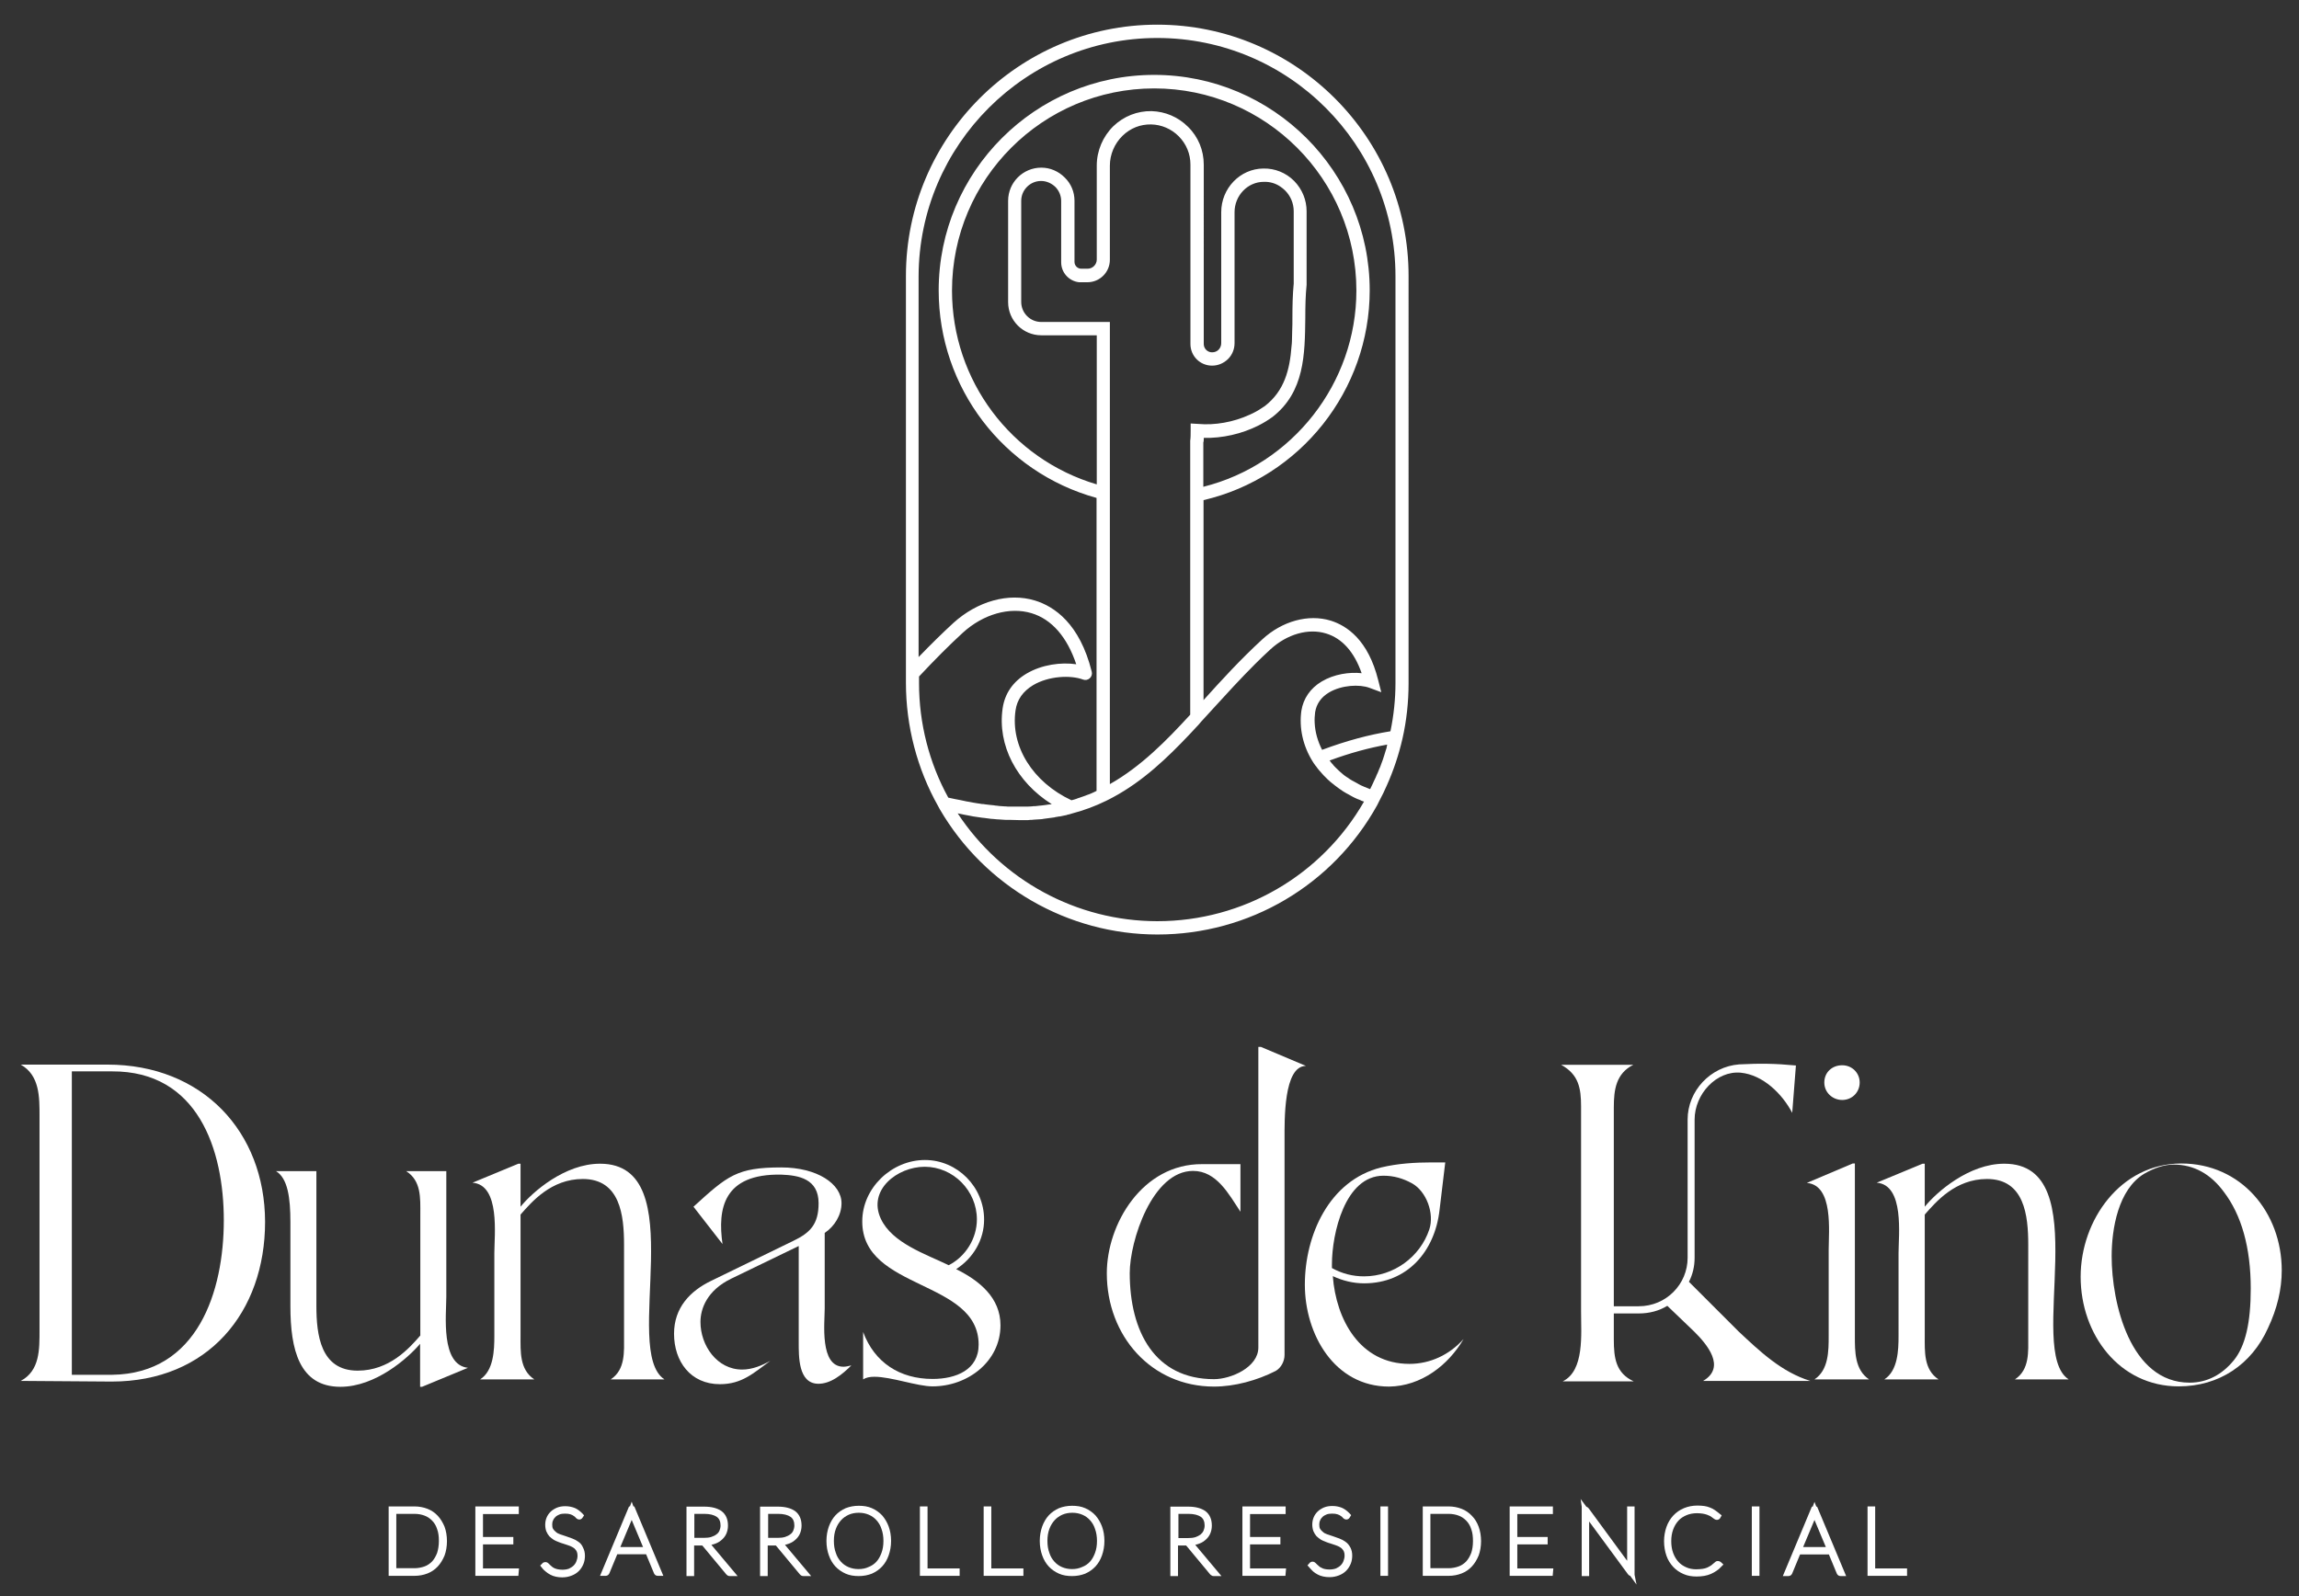 <svg xmlns="http://www.w3.org/2000/svg" xmlns:xlink="http://www.w3.org/1999/xlink" id="Capa_1" x="0px" y="0px" viewBox="0 0 1052.9 731.2" xml:space="preserve"><rect x="0" y="0" width="1052.9" height="731.2" fill="#333333" stroke="none"/><g>	<path fill="#FFFFFF" d="M49.2,487.7H9.5c8.7,4.9,8.6,14.9,8.6,23.6v97.9c0,8.9,0.2,18.7-8.6,23.4l41.6,0.3  c44.2,0,70.3-31.8,70.3-73.2C121.3,518.4,92.7,487.7,49.2,487.7z M51.3,629.8H32.9V490.8h18.4c39.3-0.2,51.2,35.8,51.2,68.2  C102.5,591.5,90.6,629.3,51.3,629.8z"></path>	<path fill="#FFFFFF" d="M204.4,594v-57.5H186c7,4.4,6.5,12.4,6.5,19.7v55.6c-5.1,5.9-14.2,16.1-28.7,16.1  c-17,0-18.9-16.4-18.9-29.7v-61.7h-18.5c5.4,3.3,6.6,12.2,6.6,23.4v38.5c0,19.7,4,36.9,22.9,36.9c16.1,0,30.9-13.1,36.5-19.7v19.7  h0.9l21-8.7C201.7,625.2,204.4,602.3,204.4,594z"></path>	<path fill="#FFFFFF" d="M274.8,533.1c-16.1,0-30.9,12.9-36.4,19.7v-19.7h-1l-21,8.7c12.8,1,10,24.1,10,32.3V612  c0,6.5-0.3,15.9-6.5,19.9h24.8c-6.8-4.5-6.3-12.8-6.3-19.9v-55.6c5.1-5.8,14-16.3,28.5-16.3c17.1,0,18.9,16.6,18.9,30.1V612  c0,7.2,0.7,15.4-6.1,19.9h24.6C284.4,618.9,317.6,533.1,274.8,533.1z"></path>	<path fill="#FFFFFF" d="M386.3,626.1c-11,0-8.6-20.1-8.6-26.7v-34.6c4.5-3,7.7-8.2,7.7-13.6c0-8.9-11.2-16.4-27.6-16.4  c-20.4,0-24.6,3.8-40.2,18l13.3,17.1c-2.3-16.1,0.3-32.3,26.9-31.8c8,0.3,17.1,1.9,17.1,13.1c0,9.8-4,13.6-11.7,17.3l-37.4,18.2  c-9.8,4.7-17.1,12.4-17.1,24.3c0,12.6,7.5,23.1,21,23.1c10.1,0,15.4-5.1,23.1-10.7c-3.8,2.1-8.2,4-12.9,4  c-11.5,0-19.1-11-19.1-21.8c0-6.1,3-14.5,14.2-19.9l30.8-14.9v43.9c0,6.8-0.2,18.9,8.7,19.2c5.9,0.2,11.4-4.4,15.4-8.4  C388.6,625.8,387.5,626.1,386.3,626.1z"></path>	<path fill="#FFFFFF" d="M448.2,616c0,11.5-10.3,15.7-21.1,15.7c-15,0-26.6-7.5-31.8-21.5v21.7c1.4-0.9,3.1-1.2,5.2-1.2  c7.7,0,19.6,4.4,26.6,4.4c16.1,0,31.1-11.4,31.1-28c0-12.6-9.6-20.4-20.3-25.7c7.9-5.1,12.8-13.5,12.8-22.7  c0-14.9-12.2-27.3-27.1-27.3c-15.2,0-28.7,12.8-28.7,28.1C394.8,591.2,448.2,586.1,448.2,616z M423.5,534.5  c13.1,0,23.9,11,23.9,24.1c0,8.7-5.1,17-12.9,21c-10.5-5.1-25.9-10.1-31.1-21.3C397.3,545.2,410.9,534.5,423.5,534.5z"></path>	<path fill="#FFFFFF" d="M577.5,479.6h-1.2v137.7c0,9.1-12.6,14.5-20.3,14.5c-27.1,0-38.6-21.8-38.6-48.6c0-14.7,10.3-46.8,29-46.8  c10.8,0,16.4,10.7,21.7,18.7v-21.8h-17.5c-27.4-0.2-43.7,27.4-43.7,50c0,28.7,20.4,51.9,49.1,51.9c9.4,0,19.7-2.8,28.3-7.2  c2.4-1.4,4-4.4,4-7.3v-98.7c0-8.6-0.5-33.7,9.8-33.7L577.5,479.6z"></path>	<path fill="#FFFFFF" d="M670.3,613.4c-6.5,7.3-15.4,11.4-24.8,11.4c-22.7,0-33.6-20.3-35.1-40.2c4.5,2.1,9.4,3.3,14.3,3.3  c20.1,0,32.5-14.9,34.6-33.7l2.6-21.7h-6.1c-7.7,0-15.7,0.5-23.2,2.3c-23.9,5.9-35,31.1-35,53.7c0,22.7,13.5,46.7,38.6,46.7  C650.9,635,663.3,625.4,670.3,613.4z M610,579.1c0-13.8,5.9-40.5,23.6-40.5c4.7,0,8.9,1.2,13.1,3.5c6.6,3.7,10.3,13.8,7.9,21.1  c-4.2,12.6-16.3,21.5-29.9,21.5c-5.1,0-10-1.2-14.7-3.8V579.1z"></path>	<path fill="#FFFFFF" d="M775.8,609.9c5.9,5.8,14.9,16.4,4.2,22.7h49.1c-13.1-4-23.1-13.5-32.9-22.7l-22.7-22.7  c1.7-3.3,2.6-7,2.6-11v-63.3c0-11.7,10-22.5,21.1-21.5c10.3,1,19.1,9.8,23.6,18.4l1.7-21.7c-9.6-0.9-16.3-1-26-0.5  c-13.1,1-23.6,12.1-23.6,25.3v63.3c0,12.1-9.8,22.2-22.4,22.2h-11.4v-91.2c0-8,1-15.4,8.9-19.4h-33c8,4.4,9.1,10.7,9.1,19.1v93.9  c0,10.5,1.6,27.1-8.4,32h32.5c-8.2-3.8-9.1-10.7-9.1-19.2v-11.9h11.4c4.9,0,9.3-1.2,13.1-3.5L775.8,609.9z"></path>	<path fill="#FFFFFF" d="M837.5,572.6V612c0,6.8,0,15.6-6.5,19.9h25c-6.6-4.4-6.5-12.9-6.5-19.9v-79h-1l-21,8.9  C839.8,542.9,837.5,564.2,837.5,572.6z"></path>	<path fill="#FFFFFF" d="M843.7,503.9c4.5,0,8-3.5,8-8c0-4.4-3.5-7.9-8-7.9c-4.7,0-8.2,3.3-8.2,7.9S839.3,503.9,843.7,503.9z"></path>	<path fill="#FFFFFF" d="M917.9,533.1c-16.1,0-30.9,12.9-36.4,19.7v-19.7h-1l-21,8.7c12.8,1,10,24.1,10,32.3V612  c0,6.5-0.3,15.9-6.5,19.9h24.8c-6.8-4.5-6.3-12.8-6.3-19.9v-55.6c5.1-5.8,14-16.3,28.5-16.3c17.1,0,18.9,16.6,18.9,30.1V612  c0,7.2,0.7,15.4-6.1,19.9h24.6C927.5,618.9,960.8,533.1,917.9,533.1z"></path>	<path fill="#FFFFFF" d="M999,533c-27.8,0-46.1,25.9-46.1,51.9c0,26.4,17.7,50.2,44.9,50.2c18.5,0,33.4-10,40.9-26.7  c4.2-8.9,6.3-17.7,6.3-26.4C1045,555.3,1026.3,533,999,533z M1023.1,623.1c-5.4,6.6-12.2,10.3-20.3,10.3  c-27.3,0-35.7-36.7-35.7-57.9c0-12.6,3-30.6,14.9-37.8c4.5-2.6,9.1-4.2,13.5-4.2c9.3,0,17,4.4,22.9,12.4  c8.2,10.7,12.4,25.7,12.4,44.4C1030.8,605.8,1028.4,616.5,1023.1,623.1z"></path>	<path fill="#FFFFFF" d="M200.5,694.4c-1.3-1.4-2.9-2.5-4.7-3.2c-1.8-0.7-3.8-1.1-6-1.1H178v31.8h11.8c2.2,0,4.2-0.4,6-1.1  c1.8-0.7,3.4-1.8,4.7-3.2c1.3-1.4,2.3-3.1,3.1-5c0.7-1.9,1.1-4.2,1.1-6.6c0-2.4-0.4-4.7-1.1-6.6  C202.8,697.5,201.8,695.8,200.5,694.4z M181.5,693.5h8.3c1.7,0,3.3,0.3,4.6,0.8c1.4,0.5,2.5,1.3,3.5,2.3c1,1,1.8,2.3,2.3,3.9  c0.6,1.6,0.8,3.4,0.8,5.4c0,2.1-0.3,3.9-0.8,5.5c-0.6,1.5-1.3,2.8-2.3,3.9c-1,1-2.1,1.8-3.5,2.3c-1.4,0.5-3,0.8-4.6,0.8h-8.3V693.5  z"></path>	<polygon fill="#FFFFFF" points="221.2,707.5 235.1,707.5 235.1,704.1 221.2,704.1 221.2,693.6 237.6,693.6 237.6,690.1   217.7,690.1 217.7,721.9 237.4,721.9 237.7,718.5 221.2,718.5  "></polygon>	<path fill="#FFFFFF" d="M264.9,706.3c-0.8-0.6-1.7-1.1-2.8-1.5c-0.9-0.3-1.9-0.7-2.8-1c-0.9-0.3-1.8-0.6-2.7-0.9  c-0.8-0.3-1.5-0.6-2-1.1c-0.5-0.4-1-0.9-1.3-1.4c-0.3-0.5-0.4-1.2-0.4-2c0-0.7,0.1-1.3,0.4-1.9c0.2-0.6,0.6-1.1,1.1-1.6  c0.5-0.5,1.1-0.8,1.8-1.1c0.7-0.3,1.6-0.4,2.6-0.4c1,0,1.8,0.1,2.4,0.3c0.7,0.2,1.2,0.5,1.6,0.8c0.5,0.3,0.7,0.5,0.8,0.7  c0.4,0.4,0.9,0.9,1.7,0.9c0.5,0,1-0.2,1.4-0.7l0.8-1.2l-0.8-0.9c-1.1-1.1-2.3-2-3.5-2.5c-1.3-0.5-2.7-0.8-4.3-0.8  c-1.4,0-2.7,0.2-3.9,0.7c-1.1,0.5-2.1,1.1-2.9,1.9c-0.8,0.8-1.4,1.7-1.8,2.7c-0.4,1-0.6,2.1-0.6,3.2c0,1.1,0.2,2.2,0.5,3  c0.4,0.9,0.8,1.6,1.4,2.3c0.6,0.6,1.3,1.1,2,1.6c0.7,0.4,1.4,0.7,2.2,1c0.8,0.3,1.5,0.6,2.3,0.8c0.7,0.2,1.4,0.5,2.1,0.7  c0.7,0.2,1.3,0.5,1.9,0.8c0.5,0.3,1,0.6,1.3,1c0.3,0.3,0.6,0.7,0.8,1.2c0.2,0.5,0.3,1.1,0.3,1.8c0,0.9-0.2,1.7-0.5,2.5  c-0.3,0.8-0.7,1.4-1.3,2c-0.6,0.6-1.3,1-2.1,1.4c-0.8,0.3-1.8,0.5-3,0.5c-0.8,0-1.5-0.1-2.1-0.2c-0.6-0.1-1.1-0.3-1.6-0.5  c-0.5-0.2-0.8-0.5-1.1-0.7c-0.3-0.3-0.6-0.5-0.9-0.8c-0.2-0.2-0.4-0.4-0.6-0.6c-0.2-0.2-0.7-0.7-1.5-0.7c-0.4,0-0.7,0.1-1.1,0.3  c-0.1,0.1-0.2,0.1-0.2,0.2l-1.1,1.1l0.9,1.1c0.5,0.7,1.1,1.2,1.7,1.7c0.6,0.5,1.3,1,2.1,1.4c0.7,0.4,1.6,0.7,2.5,0.9  c0.9,0.2,1.9,0.3,2.9,0.3c1.6,0,3-0.3,4.3-0.8c1.3-0.5,2.4-1.2,3.3-2.1c0.9-0.9,1.6-2,2.1-3.2c0.5-1.2,0.7-2.5,0.7-3.8  c0-1.4-0.3-2.6-0.8-3.6C266.5,707.7,265.8,706.9,264.9,706.3z"></path>	<path fill="#FFFFFF" d="M290.1,690.1l-0.8-2.2l-0.8,2.2h-0.4l-13.3,31.8h2.6c0.8,0,1.4-0.5,1.7-1.2l3.6-8.7h13.2l3.6,8.7  c0.3,0.7,0.9,1.2,1.7,1.2h2.6l-13.3-31.8H290.1z M284.1,708.7l5.2-12.4l5.2,12.4H284.1z"></path>	<path fill="#FFFFFF" d="M326.9,707.4c1.3-0.4,2.5-1,3.4-1.8c1-0.8,1.8-1.8,2.3-2.9c0.5-1.1,0.8-2.4,0.8-3.8c0-3-1-5.2-3-6.7  c-1.9-1.3-4.5-2-7.8-2h-8.2v31.8h3.5V708h3c0.2,0,0.4,0,0.6,0c0.1,0,0.1,0,0.1,0c0,0,0.1,0.1,0.2,0.2l10.8,13  c0.3,0.3,0.6,0.6,1,0.7c0.2,0.1,0.4,0.1,0.7,0.1h3.5l-12-14.3C326.1,707.6,326.5,707.5,326.9,707.4z M317.9,693.5h4.7  c2.5,0,4.4,0.5,5.7,1.4c1.1,0.8,1.7,2.1,1.7,3.9c0,0.9-0.2,1.7-0.5,2.4c-0.3,0.7-0.8,1.3-1.4,1.7c-0.6,0.5-1.5,0.9-2.4,1.2  c-1,0.3-2.1,0.4-3.4,0.4h-4.3V693.5z"></path>	<path fill="#FFFFFF" d="M360.6,707.4c1.3-0.4,2.5-1,3.4-1.8c1-0.8,1.8-1.8,2.3-2.9c0.5-1.1,0.8-2.4,0.8-3.8c0-3-1-5.2-3-6.7  c-1.9-1.3-4.5-2-7.8-2h-8.2v31.8h3.5V708h3c0.2,0,0.4,0,0.6,0c0.1,0,0.1,0,0.1,0c0,0,0.1,0.1,0.2,0.2l10.8,13  c0.3,0.3,0.6,0.6,1,0.7c0.2,0.1,0.4,0.1,0.7,0.1h3.5l-12-14.3C359.9,707.6,360.3,707.5,360.6,707.4z M351.7,693.5h4.7  c2.5,0,4.4,0.5,5.7,1.4c1.1,0.8,1.7,2.1,1.7,3.9c0,0.9-0.2,1.7-0.5,2.4c-0.3,0.7-0.8,1.3-1.4,1.7c-0.6,0.5-1.5,0.9-2.4,1.2  c-1,0.3-2.1,0.4-3.4,0.4h-4.3V693.5z"></path>	<path fill="#FFFFFF" d="M404,694.2c-1.3-1.4-2.9-2.5-4.7-3.3c-1.8-0.8-3.8-1.1-6-1.1c-2.2,0-4.2,0.4-6,1.1  c-1.8,0.8-3.4,1.9-4.7,3.3c-1.3,1.4-2.3,3.2-3,5.1c-0.7,2-1.1,4.2-1.1,6.6c0,2.4,0.4,4.7,1.1,6.6c0.7,2,1.7,3.7,3,5.1  c1.3,1.4,2.9,2.5,4.7,3.3c1.8,0.8,3.8,1.1,6,1.1c2.2,0,4.2-0.4,6-1.1c1.8-0.8,3.4-1.9,4.7-3.3c1.3-1.4,2.3-3.1,3-5.1  c0.7-2,1.1-4.2,1.1-6.6c0-2.4-0.4-4.7-1.1-6.6C406.3,697.4,405.3,695.7,404,694.2z M393.2,718.8c-1.7,0-3.2-0.3-4.6-0.9  c-1.4-0.6-2.5-1.4-3.5-2.5c-1-1.1-1.8-2.4-2.3-4c-0.6-1.6-0.9-3.4-0.9-5.5s0.3-3.9,0.9-5.5c0.6-1.6,1.4-2.9,2.4-4  c1-1.1,2.2-1.9,3.5-2.5c1.4-0.6,2.9-0.9,4.6-0.9c1.7,0,3.2,0.3,4.6,0.9c1.4,0.6,2.5,1.4,3.5,2.5c1,1.1,1.8,2.4,2.3,4  c0.6,1.6,0.9,3.5,0.9,5.5c0,2.1-0.3,3.9-0.9,5.5c-0.6,1.6-1.3,2.9-2.3,4c-1,1.1-2.2,1.9-3.5,2.4  C396.5,718.5,394.9,718.8,393.2,718.8z"></path>	<polygon fill="#FFFFFF" points="424.8,690.1 421.3,690.1 421.3,721.9 439.5,721.9 439.5,718.5 424.8,718.5  "></polygon>	<polygon fill="#FFFFFF" points="454,690.1 450.5,690.1 450.5,721.9 468.7,721.9 468.7,718.5 454,718.5  "></polygon>	<path fill="#FFFFFF" d="M501.7,694.2c-1.3-1.4-2.9-2.5-4.7-3.3c-1.8-0.8-3.8-1.1-6-1.1c-2.2,0-4.2,0.4-6,1.1  c-1.8,0.8-3.4,1.9-4.7,3.3c-1.3,1.4-2.3,3.2-3,5.1c-0.7,2-1.1,4.2-1.1,6.6c0,2.4,0.4,4.7,1.1,6.6c0.7,2,1.7,3.7,3,5.1  c1.3,1.4,2.9,2.5,4.7,3.3c1.8,0.8,3.8,1.1,6,1.1c2.2,0,4.2-0.4,6-1.1c1.8-0.8,3.4-1.9,4.7-3.3c1.3-1.4,2.3-3.1,3-5.1  c0.7-2,1.1-4.2,1.1-6.6c0-2.4-0.4-4.7-1.1-6.6C504,697.4,503,695.7,501.7,694.2z M491,718.8c-1.7,0-3.2-0.3-4.6-0.9  c-1.4-0.6-2.5-1.4-3.5-2.5c-1-1.1-1.8-2.4-2.3-4c-0.6-1.6-0.9-3.4-0.9-5.5s0.3-3.9,0.9-5.5c0.6-1.6,1.4-2.9,2.4-4  c1-1.1,2.2-1.9,3.5-2.5c1.4-0.6,2.9-0.9,4.6-0.9c1.7,0,3.2,0.3,4.6,0.9c1.4,0.6,2.5,1.4,3.5,2.5c1,1.1,1.8,2.4,2.3,4  c0.6,1.6,0.9,3.5,0.9,5.5c0,2.1-0.3,3.9-0.9,5.5c-0.6,1.6-1.3,2.9-2.3,4c-1,1.1-2.2,1.9-3.5,2.4C494.2,718.5,492.7,718.8,491,718.8  z"></path>	<path fill="#FFFFFF" d="M548.5,707.4c1.3-0.4,2.5-1,3.4-1.8c1-0.8,1.8-1.8,2.3-2.9s0.8-2.4,0.8-3.8c0-3-1-5.2-3-6.7  c-1.9-1.3-4.5-2-7.8-2h-8.2v31.8h3.5V708h3c0.2,0,0.4,0,0.6,0c0.1,0,0.1,0,0.1,0c0,0,0.1,0.1,0.2,0.2l10.8,13  c0.2,0.2,0.5,0.5,1,0.7c0.2,0.1,0.4,0.1,0.7,0.1h3.5l-12-14.3C547.8,707.6,548.1,707.5,548.5,707.4z M539.6,693.5h4.7  c2.5,0,4.4,0.5,5.7,1.4c1.1,0.8,1.7,2.1,1.7,3.9c0,0.9-0.2,1.7-0.5,2.4c-0.3,0.7-0.8,1.3-1.4,1.8c-0.7,0.5-1.5,0.9-2.4,1.2  c-1,0.3-2.1,0.4-3.4,0.4h-4.3V693.5z"></path>	<polygon fill="#FFFFFF" points="572.5,707.5 586.4,707.5 586.4,704.1 572.5,704.1 572.5,693.6 588.8,693.6 588.8,690.1 569,690.1   569,721.9 588.7,721.9 589,718.5 572.5,718.5  "></polygon>	<path fill="#FFFFFF" d="M616.2,706.3c-0.8-0.6-1.7-1.1-2.8-1.5c-0.9-0.3-1.9-0.7-2.8-1c-0.9-0.3-1.8-0.6-2.7-0.9  c-0.8-0.3-1.5-0.6-2-1.1c-0.5-0.4-1-0.9-1.3-1.4c-0.3-0.5-0.4-1.2-0.4-2c0-0.7,0.1-1.3,0.4-1.9c0.2-0.6,0.6-1.1,1.1-1.6  c0.5-0.5,1.1-0.8,1.8-1.1c0.7-0.3,1.6-0.4,2.6-0.4c1,0,1.8,0.1,2.4,0.3c0.7,0.2,1.2,0.5,1.6,0.8c0.5,0.3,0.7,0.5,0.8,0.7  c0.4,0.4,0.9,0.9,1.7,0.9c0.5,0,1-0.2,1.4-0.7l0.8-1.3l-0.8-0.9c-1.1-1.1-2.3-2-3.5-2.5c-1.3-0.5-2.7-0.8-4.3-0.8  c-1.4,0-2.7,0.2-3.9,0.7c-1.1,0.5-2.1,1.1-2.9,1.9c-0.8,0.8-1.4,1.7-1.8,2.7c-0.4,1-0.6,2.1-0.6,3.2c0,1.1,0.2,2.2,0.5,3  c0.4,0.9,0.8,1.6,1.4,2.3c0.6,0.6,1.3,1.1,2,1.6c0.7,0.4,1.4,0.7,2.2,1c0.8,0.3,1.5,0.6,2.3,0.8c0.7,0.2,1.4,0.5,2.1,0.7  c0.7,0.2,1.3,0.5,1.9,0.8c0.5,0.3,1,0.6,1.3,1c0.3,0.3,0.6,0.7,0.8,1.2c0.2,0.5,0.3,1.1,0.3,1.8c0,0.9-0.2,1.7-0.5,2.5  c-0.3,0.8-0.7,1.4-1.3,2c-0.6,0.6-1.3,1-2.1,1.4c-0.8,0.3-1.9,0.5-3,0.5c-0.8,0-1.5-0.1-2.1-0.2c-0.6-0.1-1.1-0.3-1.6-0.6  c-0.5-0.2-0.8-0.4-1.1-0.7c-0.3-0.3-0.6-0.5-0.9-0.8c-0.2-0.2-0.4-0.4-0.6-0.6c-0.2-0.2-0.7-0.7-1.5-0.7c-0.4,0-0.7,0.1-1.1,0.4  c-0.1,0-0.1,0.1-0.2,0.2l-1,1.1l0.9,1c0.5,0.6,1.1,1.2,1.7,1.8c0.6,0.5,1.3,1,2.1,1.4c0.7,0.4,1.6,0.7,2.5,0.9  c0.9,0.2,1.9,0.3,2.9,0.3c1.6,0,3-0.3,4.3-0.8c1.3-0.5,2.4-1.2,3.3-2.1c0.9-0.9,1.6-2,2.1-3.2c0.5-1.2,0.7-2.5,0.7-3.8  c0-1.4-0.3-2.6-0.8-3.6C617.8,707.7,617.1,706.9,616.2,706.3z"></path>	<rect x="632.2" y="690.1" fill="#FFFFFF" width="3.5" height="31.8"></rect>	<path fill="#FFFFFF" d="M674.1,694.4c-1.3-1.4-2.9-2.5-4.7-3.2c-1.8-0.7-3.8-1.1-6-1.1h-11.8v31.8h11.8c2.2,0,4.2-0.4,6-1.1  c1.8-0.7,3.4-1.8,4.7-3.2c1.3-1.4,2.3-3.1,3.1-5c0.7-1.9,1.1-4.2,1.1-6.6c0-2.4-0.4-4.7-1.1-6.6  C676.5,697.5,675.5,695.8,674.1,694.4z M655.1,693.5h8.3c1.7,0,3.3,0.3,4.6,0.8c1.4,0.5,2.5,1.3,3.5,2.3c1,1,1.8,2.3,2.3,3.9  c0.6,1.6,0.8,3.4,0.8,5.5c0,2.1-0.3,3.9-0.8,5.4c-0.6,1.5-1.3,2.8-2.3,3.9c-1,1-2.1,1.8-3.5,2.3c-1.4,0.5-3,0.8-4.6,0.8h-8.3V693.5  z"></path>	<polygon fill="#FFFFFF" points="694.9,707.5 708.8,707.5 708.8,704.1 694.9,704.1 694.9,693.6 711.2,693.6 711.2,690.1   691.4,690.1 691.4,721.9 711.1,721.9 711.4,718.5 694.9,718.5  "></polygon>	<path fill="#FFFFFF" d="M748.6,690.1h-3.4V715l-17.6-24c-0.3-0.4-0.6-0.6-1.1-0.8l-2.6-3.5l0.5,3.5l0,31.8h3.4V697l17.8,24.2  c0.3,0.4,0.6,0.6,1,0.7l2.9,4l-0.9-4.5V690.1z"></path>	<path fill="#FFFFFF" d="M786.7,715.1c-0.3,0-0.8,0.1-1.2,0.5c-0.6,0.5-1.2,1-1.8,1.5c-0.6,0.4-1.2,0.7-1.8,1  c-0.7,0.3-1.4,0.5-2.2,0.6c-0.8,0.1-1.8,0.2-2.9,0.2c-1.6,0-3.2-0.3-4.5-0.9c-1.4-0.6-2.6-1.4-3.6-2.5c-1-1.1-1.8-2.4-2.4-4  c-0.6-1.6-0.9-3.4-0.9-5.5c0-2,0.3-3.8,0.9-5.4c0.6-1.6,1.4-2.9,2.4-4c1-1.1,2.3-1.9,3.7-2.5c1.4-0.6,3.1-0.9,4.8-0.9  c1,0,1.8,0.1,2.6,0.2c0.7,0.1,1.4,0.3,2,0.5c0.5,0.2,1,0.4,1.4,0.6c0.4,0.2,0.7,0.5,1,0.7c0.3,0.2,0.5,0.4,0.7,0.5  c1,0.8,2.1,0.7,2.8-0.1l0.8-1.4l-1-0.8c-0.7-0.6-1.4-1.1-2.1-1.6c-0.7-0.5-1.5-0.9-2.3-1.2c-0.8-0.3-1.7-0.6-2.6-0.7  c-0.9-0.1-1.9-0.2-3.1-0.2c-2.2,0-4.3,0.4-6.2,1.2c-1.9,0.8-3.5,1.9-4.9,3.4c-1.3,1.4-2.4,3.2-3.1,5.2c-0.7,2-1.1,4.2-1.1,6.5  c0,2.4,0.4,4.7,1.1,6.7c0.7,2,1.8,3.7,3.1,5.1c1.3,1.4,2.9,2.5,4.8,3.3c1.8,0.8,3.8,1.1,5.9,1.1c1.3,0,2.5-0.1,3.6-0.3  c1.1-0.2,2.1-0.5,3-0.9c0.9-0.4,1.8-0.9,2.5-1.4c0.8-0.5,1.5-1.1,2.1-1.8l1.1-1.1l-1.3-1.2C787.5,715.2,787.1,715.1,786.7,715.1z"></path>	<rect x="802.3" y="690.1" fill="#FFFFFF" width="3.5" height="31.8"></rect>	<path fill="#FFFFFF" d="M831.8,690.1L831,688l-0.8,2.2h-0.4l-13.3,31.8h2.6c0.8,0,1.4-0.5,1.7-1.2l3.6-8.7h13.2l3.6,8.7  c0.3,0.7,0.9,1.2,1.7,1.2h2.6l-13.3-31.8H831.8z M825.8,708.7l5.2-12.4l5.2,12.4H825.8z"></path>	<polygon fill="#FFFFFF" points="858.8,690.1 855.3,690.1 855.3,721.9 873.4,721.9 873.4,718.5 858.8,718.5  "></polygon>	<path fill="#FFFFFF" d="M430.4,370.7L430.4,370.7c20.6,35.4,58.6,57.4,99.7,57.4c42,0,80.3-22.6,100.6-59.2l0,0l1.1-2.2  c0,0,0,0,0,0c0,0,0,0,0,0c1.2-2.2,2.3-4.5,3.3-6.8c3.1-6.9,5.5-14.1,7.2-21.5c1.9-8.3,2.8-16.9,2.8-25.4V126.5  C645.2,63,593.5,11.3,530,11.3c-63.5,0-115.1,51.7-115.1,115.1v182.2v4.2c0,19.8,5.1,39.4,14.8,56.6L430.4,370.7z M545.3,194v3.3  c0,1.3,0,3.4-0.2,4.6l0,28.5l0,0l0,97c-10.8,11.8-22.6,23.8-36.8,31.8V229.7v-79.1l0-3.1h-31.4c-5.1,0-9.2-4.1-9.2-9.2V92  c0-5,4.1-9.1,9.1-9.1c2.4,0,4.7,1,6.5,2.7c1.7,1.7,2.7,4,2.7,6.5v28.1c0,4.7,3.6,8.6,8.2,9.1c0.3,0,0.6,0,0.9,0h2.9  c5.7,0,10.3-4.6,10.3-10.3V75.9c0-5.1,2.1-10.1,5.8-13.7c3.6-3.5,8.2-5.3,13.1-5.2c4.7,0.1,9.2,2,12.6,5.4c3.5,3.5,5.4,8.1,5.4,13  v82.2c0,5.5,4.4,9.9,9.9,9.9c2.8,0,5.3-1.1,7.3-3c1.9-1.9,3-4.5,3-7.3v-60c0-7.6,6-13.9,13.4-13.9c2.8-0.1,5.4,0.7,7.6,2.2  c0.7,0.5,1.5,1.1,2.1,1.7c2.6,2.6,4,6,4,9.6v28.5c0,1.5,0,3,0,4.6c-0.5,5.1-0.6,10.5-0.6,15.7c0,2,0,4-0.1,5.9  c0,1.5-0.1,2.9-0.1,4.3c0,1-0.1,1.9-0.2,2.8c-0.8,10.8-3.3,20.5-12.2,27.4c-1.7,1.2-3.5,2.3-5.5,3.3c-0.5,0.2-1,0.5-1.5,0.7  c-7.4,3.4-15.9,4.9-23.6,4.2L545.3,194z M551.2,202.5c0.1-0.6,0.1-1.2,0.1-1.9c8.4,0.2,17.4-1.8,25.1-5.7c2.2-1.1,4.3-2.4,6.4-3.9  c14.7-11.5,14.8-28.7,15-45.3c0-5.3,0.1-10.4,0.6-15.2l0-0.3c0-1.6,0-3.2,0-4.8V96.8c0-5.2-2-10.1-5.7-13.9  c-3.8-3.8-8.8-5.8-14.1-5.7c-10.7,0.1-19.3,9.1-19.3,20v60c0,1.1-0.4,2.2-1.2,3c-0.8,0.8-1.8,1.2-3,1.2c-2.1,0-3.8-1.7-3.8-3.8  V75.4c0-6.5-2.5-12.7-7.2-17.3c-4.5-4.5-10.4-7-16.7-7.2c-6.5-0.1-12.7,2.3-17.5,6.9c-4.8,4.7-7.6,11.3-7.6,18v43.1  c0,2.3-1.9,4.2-4.2,4.2h-2.9c-1.7,0-3.1-1.4-3.1-3.1V92c0-4.1-1.6-7.9-4.5-10.7c-2.9-2.9-6.7-4.5-10.7-4.5  c-8.4,0-15.2,6.8-15.2,15.2v46.4c0,8.4,6.8,15.2,15.2,15.2h25.4v68.3c-39.2-11.6-66.3-47.6-66.3-88.8c0-51.1,41.6-92.6,92.6-92.6  c51.1,0,92.6,41.6,92.6,92.6c0,42.5-29.3,79.7-70.1,89.9V202.5z M530,422c-36.9,0-71.3-18.8-91.4-49.4c0.5,0.1,1,0.2,1.5,0.3  c0.5,0.1,1,0.2,1.4,0.3c1.1,0.2,2.1,0.4,3.2,0.6c0.3,0.1,0.7,0.1,1,0.2c1.4,0.2,2.7,0.4,4.1,0.6c0.3,0,0.7,0.1,1,0.1  c1,0.1,2,0.3,3,0.4c0.5,0,0.9,0.1,1.4,0.1c0.9,0.1,1.8,0.2,2.6,0.2c0.5,0,0.9,0.1,1.4,0.1c0.9,0.1,1.9,0.1,2.8,0.1  c0.4,0,0.7,0,1.1,0c1.3,0,2.5,0.1,3.8,0.1c0,0,0.1,0,0.1,0c0,0,0,0,0,0c0,0,0,0,0,0c0.5,0,1,0,1.5,0c0.5,0,1.1,0,1.6,0  c0.5,0,1.1,0,1.6-0.1c0.5,0,1.1,0,1.6-0.1c0.5,0,1-0.1,1.6-0.1c0.5,0,1.1-0.1,1.6-0.1c0.5,0,1-0.1,1.5-0.2c0.5-0.1,1-0.1,1.5-0.2  c0.5-0.1,1-0.1,1.5-0.2c0.5-0.1,1-0.1,1.5-0.2c0,0,0,0,0,0c0.3,0,0.6-0.1,0.9-0.2c0.2,0,0.5-0.1,0.7-0.1c0.5-0.1,0.9-0.2,1.4-0.2  c0.6-0.1,1.3-0.3,1.9-0.4c0.3-0.1,0.7-0.1,1-0.2c0,0,0,0,0,0c0.1,0,0.2,0,0.2-0.1c0.9-0.2,1.8-0.4,2.6-0.7c0,0,0,0,0,0c0,0,0,0,0,0  c5.3-1.4,10.4-3.3,15.3-5.7c0,0,0,0,0,0l1.8-0.9l0,0c0.5-0.3,1-0.5,1.5-0.8c13.6-7.3,24.8-18,35.1-28.9v0l2.7-2.9  c0.9-0.9,1.7-1.8,2.5-2.8c1.1-1.2,2.2-2.4,3.3-3.6l2.1-2.3c6.2-6.8,12.5-13.7,19.3-20.5c2.3-2.3,4.6-4.5,7-6.7  c7.6-7,17.4-9.8,25.5-7.3c7.3,2.2,12.9,8.4,16.3,18.2c-5.6-0.6-12.6,0.4-18.3,3.8c-5.2,3.1-8.4,7.8-9.3,13.4  c-1.1,7.9,0.7,16.1,5.2,23.3c0.3,0.5,0.7,1.1,1.1,1.6c0.1,0.2,0.2,0.3,0.4,0.5c0.3,0.4,0.5,0.7,0.8,1.1c0.2,0.2,0.3,0.4,0.5,0.6  c0.2,0.3,0.5,0.6,0.8,0.9c0.2,0.2,0.3,0.4,0.5,0.6c0.3,0.3,0.5,0.6,0.8,0.9c0.2,0.2,0.4,0.4,0.6,0.6c0.3,0.3,0.5,0.5,0.8,0.8  c0.2,0.2,0.4,0.4,0.6,0.6c0.3,0.3,0.6,0.5,0.9,0.8c0.2,0.2,0.4,0.4,0.6,0.5c0.3,0.3,0.6,0.5,1,0.8c0.2,0.2,0.4,0.3,0.6,0.5  c0.4,0.3,0.8,0.6,1.2,0.9c0.1,0.1,0.3,0.2,0.4,0.3c0.5,0.4,1.1,0.8,1.6,1.1c0.1,0.1,0.3,0.2,0.4,0.3c0.4,0.3,0.8,0.5,1.3,0.8  c0.2,0.1,0.4,0.3,0.7,0.4c0.4,0.2,0.7,0.4,1.1,0.6c0.2,0.1,0.5,0.3,0.7,0.4c0.4,0.2,0.7,0.4,1.1,0.6c0.3,0.1,0.5,0.3,0.8,0.4  c0.4,0.2,0.7,0.3,1.1,0.5c0.3,0.1,0.5,0.2,0.8,0.3c0.4,0.2,0.8,0.3,1.1,0.5c0.3,0.1,0.5,0.2,0.8,0.3c0.1,0,0.2,0.1,0.4,0.1  C605.3,401,569.4,422,530,422z M635,342.7c-0.1,0.3-0.2,0.6-0.3,0.9c-0.3,0.9-0.5,1.7-0.8,2.6c0,0.1-0.1,0.2-0.1,0.3  c-0.3,1-0.6,1.9-1,2.9c-0.1,0.3-0.2,0.6-0.3,0.8c-0.2,0.7-0.5,1.4-0.8,2c-0.1,0.3-0.3,0.7-0.4,1c-0.2,0.6-0.5,1.2-0.8,1.8  c-0.1,0.3-0.3,0.7-0.4,1c-0.3,0.6-0.6,1.3-0.9,1.9c-0.1,0.3-0.3,0.6-0.4,0.9c-0.4,0.9-0.9,1.8-1.3,2.7c-0.1,0-0.2-0.1-0.3-0.1  c-0.8-0.3-1.5-0.6-2.2-0.9c0,0,0,0-0.1,0c-0.1-0.1-0.3-0.1-0.4-0.2c-0.8-0.3-1.6-0.7-2.3-1.1c-0.2-0.1-0.4-0.2-0.5-0.3  c-0.8-0.4-1.5-0.8-2.2-1.2c0,0,0,0,0,0c-0.1,0-0.1-0.1-0.2-0.1c-0.7-0.4-1.4-0.8-2-1.3c-0.2-0.1-0.3-0.2-0.5-0.3  c-0.6-0.4-1.3-0.9-1.9-1.4c-0.1-0.1-0.2-0.2-0.3-0.3c0,0,0,0,0,0c-0.6-0.5-1.2-1-1.7-1.5c-0.1-0.1-0.2-0.2-0.3-0.3  c0,0-0.1-0.1-0.1-0.1c-0.6-0.5-1.1-1.1-1.7-1.7c-0.1-0.1-0.2-0.2-0.3-0.4c-0.5-0.5-1-1.1-1.4-1.7c-0.1-0.1-0.1-0.1-0.2-0.2  c9.5-3.5,18.1-5.8,26.4-7.3C635.2,341.8,635.1,342.3,635,342.7z M530,17.4c60.2,0,109.1,48.9,109.1,109.1v186.4  c0,7.4-0.8,14.9-2.3,22.1c-9.9,1.6-20,4.3-31.3,8.5c-2-3.9-3.2-8.1-3.4-12.3c-0.1-1.6,0-3.3,0.2-4.9c0.6-3.8,2.7-6.9,6.4-9.1  c5.8-3.4,13.9-3.8,18.5-2.1l5.4,2l-1.4-5.5c-4.6-18.5-14.4-25-21.8-27.3c-10.2-3.1-22.2,0.2-31.3,8.6c-9.9,9.1-18.5,18.5-26.8,27.7  l-0.1,0.2v-91.7c44.3-10.3,76.1-50.3,76.1-96.1c0-54.4-44.3-98.7-98.7-98.7c-54.4,0-98.7,44.3-98.7,98.7  c0,44.5,29.6,83.3,72.3,95.1v134.2c-0.3,0.2-0.7,0.3-1,0.5c-0.4,0.2-0.9,0.4-1.3,0.6c-0.7,0.3-1.4,0.6-2.1,0.8  c-0.4,0.2-0.8,0.3-1.3,0.5c-0.8,0.3-1.5,0.5-2.3,0.8c-0.4,0.1-0.7,0.2-1.1,0.4c-0.8,0.3-1.6,0.5-2.4,0.7  c-17.7-8.3-28-24.7-25.6-41.2c0,0,0,0,0,0c0.7-4.9,3.4-8.7,8-11.5c7.2-4.3,17.3-4.7,22.9-2.6c1.1,0.4,2.2,0.2,3.1-0.6  c0.8-0.7,1.2-1.9,0.9-3c-5.5-22.1-17.2-29.9-26-32.6c-12.1-3.7-26.4,0.3-37.4,10.3c-5.1,4.7-10.1,9.6-15.9,15.6V126.5  C420.9,66.3,469.9,17.4,530,17.4z M420.9,309.9c7.6-8.1,13.8-14.3,20-20c9.4-8.6,21.5-12,31.5-9c9.3,2.8,16.3,10.9,20.5,23.4  c-6.9-1-15.7,0.1-22.8,4.3c-6.2,3.7-9.9,9.1-10.9,15.8v0c-2.5,17,6.4,33.9,22.5,44c-0.3,0-0.5,0.1-0.8,0.1c-0.3,0-0.6,0.1-1,0.1  c-0.2,0-0.4,0.1-0.6,0.1c-0.5,0.1-1,0.1-1.5,0.2c-0.3,0-0.6,0.1-0.9,0.1c-0.3,0-0.6,0.1-1,0.1c-0.6,0.1-1.2,0.1-1.8,0.2  c-0.1,0-0.2,0-0.2,0c-0.4,0-0.9,0-1.3,0.1c-0.7,0-1.3,0.1-2,0.1c-0.1,0-0.2,0-0.3,0c-0.4,0-0.7,0-1.1,0c-0.6,0-1.2,0-1.8,0  c-0.3,0-0.5,0-0.8,0c-0.3,0-0.6,0-0.9,0c-0.5,0-1.1,0-1.6,0c-0.3,0-0.5,0-0.8,0c-0.4,0-0.7,0-1.1,0c-0.5,0-1.1,0-1.6-0.1  c-0.2,0-0.4,0-0.5,0c-0.5,0-0.9-0.1-1.4-0.1c-0.7,0-1.3-0.1-2-0.2c-0.5,0-1.1-0.1-1.6-0.2c-0.7-0.1-1.3-0.1-2-0.2  c-0.6-0.1-1.1-0.1-1.7-0.2c-0.6-0.1-1.2-0.2-1.9-0.2c-0.2,0-0.4-0.1-0.5-0.1c-0.5-0.1-0.9-0.1-1.4-0.2c-0.6-0.1-1.2-0.2-1.8-0.3  c-0.2,0-0.4-0.1-0.5-0.1c-0.5-0.1-1.1-0.2-1.6-0.3c-0.7-0.1-1.4-0.2-2.1-0.4c-0.6-0.1-1.3-0.3-1.9-0.4c-0.7-0.1-1.4-0.3-2.1-0.4  c-0.6-0.1-1.3-0.3-1.9-0.4c-0.5-0.1-1-0.2-1.4-0.3c-8.8-16-13.4-34.1-13.4-52.5V309.9z"></path></g></svg>